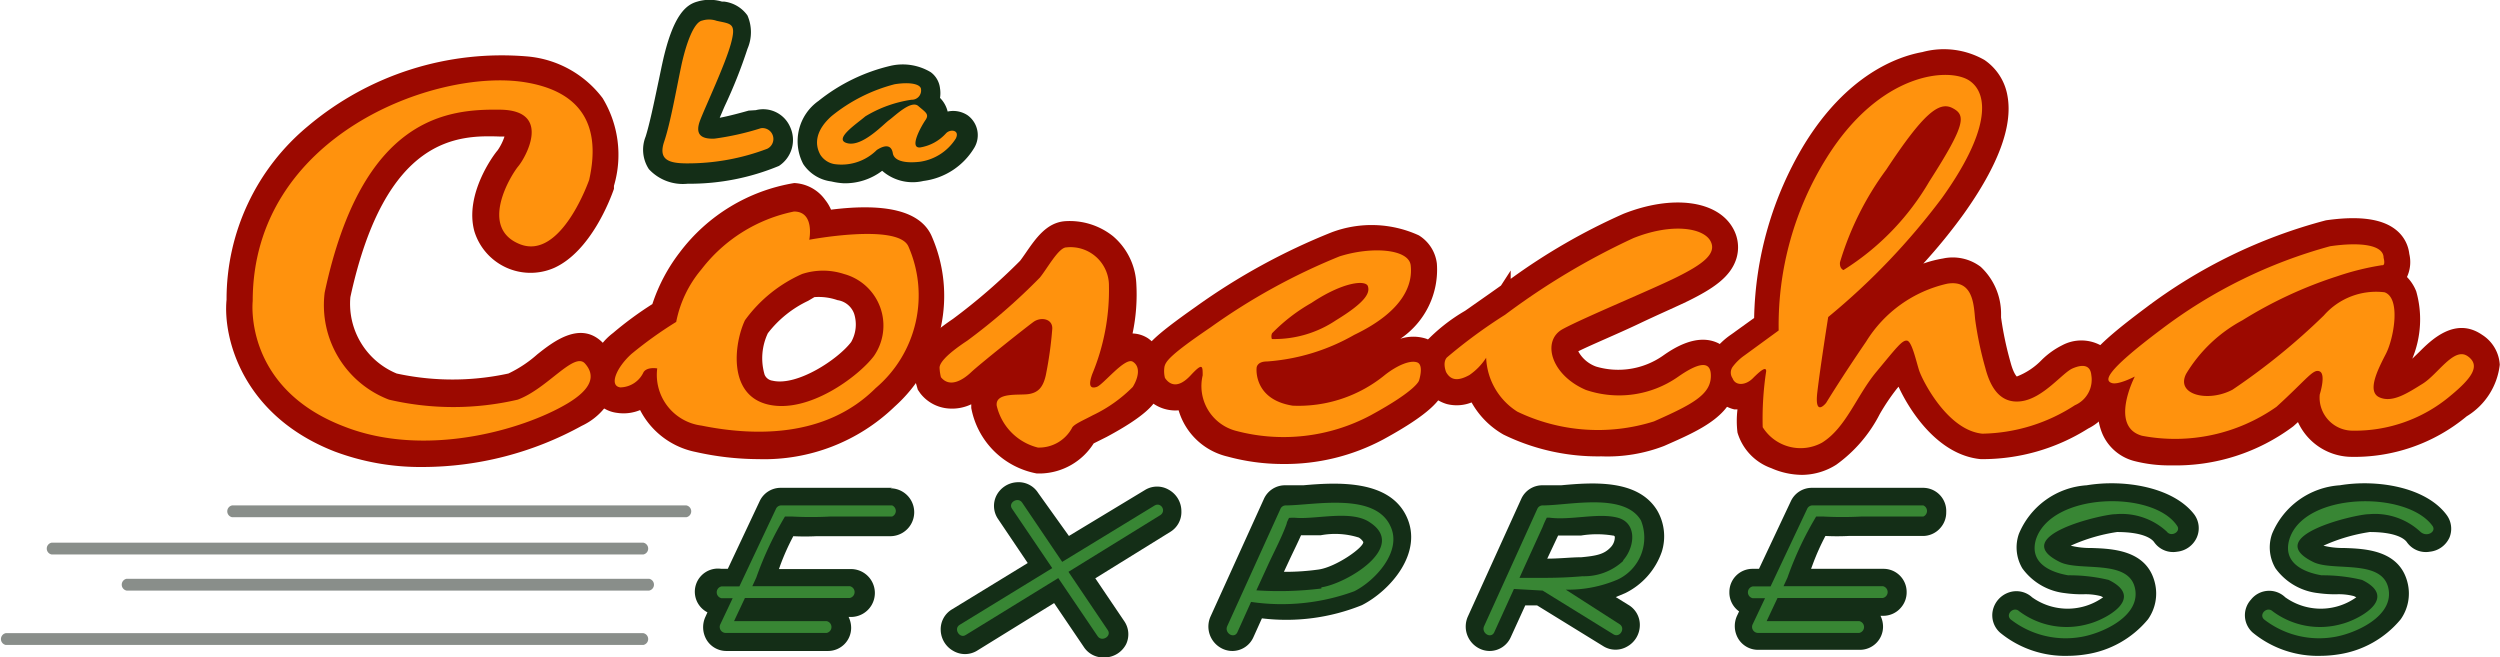 <svg id="Layer_1" data-name="Layer 1" xmlns="http://www.w3.org/2000/svg" viewBox="0 0 108.03 28.4"><title>logo-la-cosecha-color</title><path d="M18.6,20.34a10.55,10.55,0,0,1-3.8-.67c-4-1.56-4.83-4.93-4.67-6.56A9.71,9.71,0,0,1,13.66,5.6a13,13,0,0,1,9.48-3,4.57,4.57,0,0,1,3.24,1.8,4.72,4.72,0,0,1,.49,3.79l0,.13c-.15.44-1,2.69-2.57,3.41a2.54,2.54,0,0,1-3.46-1.57c-.44-1.59.83-3.31,1-3.5a2.3,2.3,0,0,0,.3-.6h-.2C20.18,6,17,6,15.48,13a3.26,3.26,0,0,0,2,3.3,11.37,11.37,0,0,0,4.83,0,5.29,5.29,0,0,0,1.25-.83c.67-.53,1.92-1.53,2.9-.42A1.89,1.89,0,0,1,27,16.7a2.76,2.76,0,0,1-1.52,1.86A14.29,14.29,0,0,1,18.6,20.34Z" transform="translate(-0.34 -0.16)" style="fill:#9c0900"/><path d="M33.12,20a12.48,12.48,0,0,1-2.72-.31A3.46,3.46,0,0,1,28,17.88,1.87,1.87,0,0,1,27,18a1.39,1.39,0,0,1-1.17-1,2.58,2.58,0,0,1,1-2.45,15.17,15.17,0,0,1,1.7-1.25,7.5,7.5,0,0,1,1.18-2.23,7.78,7.78,0,0,1,4.95-3A1.74,1.74,0,0,1,36,8.8a1.8,1.8,0,0,1,.25.42c2.39-.3,3.84.07,4.33,1.1A6.42,6.42,0,0,1,39,17.73,8.12,8.12,0,0,1,33.12,20Zm2.41-7-.27.16a4.76,4.76,0,0,0-1.74,1.4,2.52,2.52,0,0,0-.14,1.79.43.43,0,0,0,.34.26c1.07.25,2.84-.93,3.4-1.67a1.53,1.53,0,0,0,.13-1.22.9.9,0,0,0-.72-.59A2.47,2.47,0,0,0,35.52,13Z" transform="translate(-0.34 -0.16)" style="fill:#9c0900"/><path d="M45.32,20.62h-.18a3.54,3.54,0,0,1-2.83-2.83c0-.05,0-.11,0-.16a1.92,1.92,0,0,1-1,.18,1.7,1.7,0,0,1-1.2-.65L40,17l-.06-.21a2.85,2.85,0,0,1-.12-.74c0-.68.49-1.29,1.7-2.11a25.56,25.56,0,0,0,2.9-2.51c.07-.09.16-.22.25-.35.44-.64.9-1.29,1.67-1.36a3,3,0,0,1,2.1.65,2.87,2.87,0,0,1,1,2,8.12,8.12,0,0,1-.16,2.2,1.29,1.29,0,0,1,.67.21,1.83,1.83,0,0,1,.36,2.64c-.13.21-.43.7-2.15,1.62l-.3.15-.26.13A2.79,2.79,0,0,1,45.32,20.62Z" transform="translate(-0.34 -0.16)" style="fill:#9c0900"/><path d="M47.73,19.07h0Z" transform="translate(-0.34 -0.16)" style="fill:#9c0900"/><path d="M47.73,19.06h0Z" transform="translate(-0.34 -0.16)" style="fill:#9c0900"/><path d="M42,16.46Z" transform="translate(-0.34 -0.16)" style="fill:#9c0900"/><path d="M47.15,15.9Z" transform="translate(-0.34 -0.16)" style="fill:#9c0900"/><path d="M55.78,20.21a9.05,9.05,0,0,1-2.39-.32,2.89,2.89,0,0,1-2.12-2,1.46,1.46,0,0,1-.29,0,1.67,1.67,0,0,1-1.27-.78L49.6,17l0-.21a2.3,2.3,0,0,1,0-1.06c.18-.61.55-1,2.42-2.32a27.7,27.7,0,0,1,5.86-3.21,4.9,4.9,0,0,1,3.77.13,1.66,1.66,0,0,1,.78,1.22,3.6,3.6,0,0,1-1.58,3.25,1.81,1.81,0,0,1,1.13,0,1.59,1.59,0,0,1,.78,2.15c-.13.47-.6,1.08-2.63,2.19A9,9,0,0,1,55.78,20.21Z" transform="translate(-0.34 -0.16)" style="fill:#9c0900"/><path d="M69.54,19.88a9.29,9.29,0,0,1-4.23-.94,3.64,3.64,0,0,1-1.38-1.39,1.74,1.74,0,0,1-1.07.07,1.64,1.64,0,0,1-1-.83l-.06-.11a1.8,1.8,0,0,1,.13-1.73,7.65,7.65,0,0,1,1.72-1.36l1.07-.75.48-.34.42-.65v.36a26.66,26.66,0,0,1,4.87-2.81c2.12-.84,4.07-.58,4.74.63a1.66,1.66,0,0,1,.14,1.31c-.25.79-1,1.29-2.07,1.82-.47.23-1.3.59-2.16,1s-2.06.91-2.6,1.18a1.42,1.42,0,0,0,.77.66,3.37,3.37,0,0,0,2.89-.47c.44-.31,1.48-1,2.41-.53a1.54,1.54,0,0,1,.77,1.49c0,1.58-1.54,2.24-3.13,2.94A6.79,6.79,0,0,1,69.54,19.88Z" transform="translate(-0.34 -0.16)" style="fill:#9c0900"/><path d="M89.57,16.49h0Z" transform="translate(-0.34 -0.16)" style="fill:#9c0900"/><path d="M94.17,20.27a6.07,6.07,0,0,1-1.61-.19,2.06,2.06,0,0,1-1.37-1.17A2.56,2.56,0,0,1,91,17.69a1.28,1.28,0,0,1-.69-.94c-.14-.86.45-1.57,2.74-3.28a22.34,22.34,0,0,1,7.8-3.79c1.47-.21,2.48-.06,3.07.45a1.54,1.54,0,0,1,.53,1,1.53,1.53,0,0,1-.1,1,1.85,1.85,0,0,1,.4.62,4.43,4.43,0,0,1-.17,2.91l.3-.29c.5-.5,1.55-1.55,2.72-.74a1.64,1.64,0,0,1,.76,1.29,3,3,0,0,1-1.43,2.23,7.58,7.58,0,0,1-5.05,1.75,2.57,2.57,0,0,1-2.24-1.5l-.2.18A8.47,8.47,0,0,1,94.17,20.27Z" transform="translate(-0.34 -0.16)" style="fill:#9c0900"/><path d="M78.21,20.68a3.34,3.34,0,0,1-1.33-.29,2.34,2.34,0,0,1-1.46-1.54,4.14,4.14,0,0,1,0-1l-.14,0a1.49,1.49,0,0,1-1-.81,1.56,1.56,0,0,1,.06-1.64,3.22,3.22,0,0,1,.8-.78l1-.72A15.08,15.08,0,0,1,78.3,6.41c1.84-3,4-3.8,5.11-4a3.54,3.54,0,0,1,2.68.34,2.35,2.35,0,0,1,1,1.57c.23,1.3-.41,3-1.89,5.08a24.27,24.27,0,0,1-1.75,2.15,5,5,0,0,1,.85-.22,2,2,0,0,1,1.63.36,2.77,2.77,0,0,1,.88,2.07v.12a14.41,14.41,0,0,0,.41,1.94c.13.49.27.61.27.61a3,3,0,0,0,1.08-.72,3.46,3.46,0,0,1,.88-.63,1.76,1.76,0,0,1,1.66,0,1.52,1.52,0,0,1,.73,1.22,2.32,2.32,0,0,1-1.27,2.38A8.56,8.56,0,0,1,85.93,20c-1.89-.18-3.11-2.17-3.55-3.13l-.06.07a9.18,9.18,0,0,0-.75,1.11,6.12,6.12,0,0,1-1.88,2.19A2.79,2.79,0,0,1,78.21,20.68Z" transform="translate(-0.34 -0.16)" style="fill:#9c0900"/><path d="M11.26,13.17C11.26,6,19.18,3.11,23,3.71c2.22.35,3.38,1.63,2.8,4.22,0,0-1.21,3.5-3,2.78s-.37-3-.06-3.37,1.47-2.41-.78-2.44S16,5.16,14.37,12.8a4.37,4.37,0,0,0,2.78,4.63,12.25,12.25,0,0,0,5.56,0c1.28-.47,2.44-2.09,2.91-1.56s.28,1.1-.75,1.72c-1.94,1.16-6.18,2.37-9.66,1C10.84,16.92,11.26,13.17,11.26,13.17Z" transform="translate(-0.34 -0.16)" style="fill:#ff920d"/><path d="M28.15,16.24a1.13,1.13,0,0,1-1,.66c-.5-.06-.19-.84.47-1.44a17.4,17.4,0,0,1,1.94-1.39,5,5,0,0,1,1.09-2.27,6.74,6.74,0,0,1,4-2.5c.91,0,.66,1.22.66,1.22s3.81-.72,4.28.28a5.25,5.25,0,0,1-1.41,6.13C36,19.11,32.87,19,30.65,18.55a2.21,2.21,0,0,1-1.91-2.47S28.31,16,28.15,16.24ZM35,12a6.1,6.1,0,0,0-2.47,2c-.47,1-.75,3.23,1,3.64s3.91-1.22,4.57-2.09A2.31,2.31,0,0,0,36.81,12,2.91,2.91,0,0,0,35,12Z" transform="translate(-0.34 -0.16)" style="fill:#ff920d"/><path d="M41,16.46c.38.47.94.13,1.31-.22S44.68,14.3,45,14.07s.84-.14.81.31a16.37,16.37,0,0,1-.28,2c-.12.53-.34.75-.75.81s-1.44-.09-1.37.5a2.43,2.43,0,0,0,1.78,1.81,1.62,1.62,0,0,0,1.47-.84c.06-.16.5-.34.91-.56a6.13,6.13,0,0,0,1.72-1.22c.25-.41.34-.88,0-1.09s-1.28,1-1.56,1.09-.37-.06-.19-.56a9.44,9.44,0,0,0,.72-3.81,1.66,1.66,0,0,0-1.84-1.66c-.34,0-.84.94-1.15,1.31a26.08,26.08,0,0,1-3.13,2.72c-1,.66-1.2,1-1.2,1.17A2,2,0,0,0,41,16.46Z" transform="translate(-0.34 -0.16)" style="fill:#ff920d"/><path d="M50.66,16c.06-.22.2-.48,2-1.7a27,27,0,0,1,5.56-3.06c1.38-.44,3-.33,3.08.39s-.19,1.92-2.44,3a8.83,8.83,0,0,1-3.77,1.15c-.45,0-.45.28-.45.28s-.15,1.36,1.56,1.63a5.89,5.89,0,0,0,4-1.34c.53-.41,1.08-.64,1.38-.53s.08.78.08.78-.08.41-2.08,1.5a8,8,0,0,1-5.86.67,2,2,0,0,1-1.41-2.39c0-.41,0-.56-.52,0s-.89.44-1.11.11A1.2,1.2,0,0,1,50.66,16Zm4.64-1.19A4.78,4.78,0,0,0,58.07,14c1.31-.8,1.47-1.19,1.38-1.47s-1.06-.2-2.44.72a7.58,7.58,0,0,0-1.7,1.31A.32.32,0,0,0,55.31,14.83Z" transform="translate(-0.34 -0.16)" style="fill:#ff920d"/><path d="M62.83,16.24c.21.38.54.38,1,.13a2.63,2.63,0,0,0,.73-.75,2.89,2.89,0,0,0,1.35,2.33,8.05,8.05,0,0,0,5.9.42c1.65-.73,2.44-1.15,2.46-1.94s-.65-.52-1.4,0a4.45,4.45,0,0,1-4,.58c-1.52-.65-1.92-2.13-1-2.63s3.88-1.72,4.94-2.25,1.75-1,1.44-1.56-1.65-.79-3.33-.12a30.9,30.9,0,0,0-5.54,3.31,22.24,22.24,0,0,0-2.52,1.85C62.66,15.84,62.83,16.24,62.83,16.24Z" transform="translate(-0.34 -0.16)" style="fill:#ff920d"/><path d="M75.22,16a2.22,2.22,0,0,1,.5-.48l1.48-1.08A13.66,13.66,0,0,1,79.26,7c2.33-3.75,5.33-3.94,6.19-3.35s.85,2.21-1.19,5.06a29.63,29.63,0,0,1-4.92,5.15S79,16,78.87,17.11s.38.46.38.46.67-1.1,1.73-2.65a5.55,5.55,0,0,1,3.5-2.5c1.13-.19,1.15.92,1.21,1.54a15.21,15.21,0,0,0,.44,2.1c.19.73.58,1.56,1.54,1.44s1.79-1.23,2.23-1.42.77-.15.81.29A1.2,1.2,0,0,1,90,17.67a7.54,7.54,0,0,1-4,1.23c-1.52-.15-2.6-2.33-2.73-2.73s-.31-1.25-.52-1.29-.48.33-1.33,1.35-1.31,2.42-2.35,3.06a1.93,1.93,0,0,1-2.56-.67,13.65,13.65,0,0,1,.15-2.42c0-.23-.27,0-.58.31s-.75.33-.87,0A.43.43,0,0,1,75.22,16ZM80,11.83A11.12,11.12,0,0,0,83.71,8c1.59-2.48,1.58-2.87,1-3.17s-1.25.22-2.86,2.66a13,13,0,0,0-2,4C79.82,11.77,80,11.83,80,11.83Z" transform="translate(-0.34 -0.16)" style="fill:#ff920d"/><path d="M103.34,11.3c0-.56-1-.69-2.31-.5a21.38,21.38,0,0,0-7.28,3.58c-2.56,1.92-2.44,2.23-2.16,2.33s1-.28,1-.28-1.12,2.16.31,2.56a7.62,7.62,0,0,0,5.81-1.25c1.34-1.22,1.59-1.66,1.87-1.53s0,1,0,1A1.43,1.43,0,0,0,102,18.77a6.41,6.41,0,0,0,4.22-1.5c.91-.75,1.34-1.31.75-1.72s-1.28.78-1.94,1.19-1.31.84-1.87.59-.06-1.22.28-1.88.66-2.41-.06-2.66a3,3,0,0,0-2.62,1A28.27,28.27,0,0,1,96.81,17c-1.06.56-2.47.22-2-.69A6.32,6.32,0,0,1,97.24,14a18.47,18.47,0,0,1,4.12-1.91,11.41,11.41,0,0,1,1.91-.47C103.44,11.65,103.34,11.3,103.34,11.3Z" transform="translate(-0.34 -0.16)" style="fill:#ff920d"/><path d="M36.8,8.08A3,3,0,0,1,36.26,8a1.71,1.71,0,0,1-1.21-.75v0a2.13,2.13,0,0,1,.66-2.73A7.85,7.85,0,0,1,38.84,3a2.35,2.35,0,0,1,1.72.28,1,1,0,0,1,.4.7,1.29,1.29,0,0,1,0,.41,1.26,1.26,0,0,1,.33.59,1.13,1.13,0,0,1,.86.16,1.06,1.06,0,0,1,.3,1.39,3,3,0,0,1-2.21,1.45,2,2,0,0,1-1.78-.44A2.65,2.65,0,0,1,36.8,8.08Z" transform="translate(-0.34 -0.16)" style="fill:#142e17"/><path d="M30.11,8.1h-.06a2,2,0,0,1-1.67-.63,1.53,1.53,0,0,1-.14-1.41c.17-.54.36-1.45.53-2.26.07-.32.13-.63.19-.9C29.42.78,30,.36,30.47.23a1.86,1.86,0,0,1,1.07,0l.1,0a1.45,1.45,0,0,1,1,.6,1.81,1.81,0,0,1,0,1.44,21.3,21.3,0,0,1-1,2.51l-.2.47c.42-.08.93-.22,1.25-.31L33,4.92a1.27,1.27,0,0,1,1.48.72A1.34,1.34,0,0,1,34,7.33,10.07,10.07,0,0,1,30.11,8.1Z" transform="translate(-0.34 -0.16)" style="fill:#142e17"/><path d="M31.31,1.06c.63.14.86.09.61,1s-1.12,2.75-1.33,3.31,0,.81.63.78a11.82,11.82,0,0,0,2-.45.47.47,0,0,1,.27.89,9.7,9.7,0,0,1-3.45.63c-.78,0-1.27-.14-1-.94s.52-2.23.73-3.23.55-1.93.91-2A1,1,0,0,1,31.31,1.06Z" transform="translate(-0.34 -0.16)" style="fill:#ff920d"/><path d="M35.79,6.85c-.28-.5-.17-1.09.48-1.67A7.16,7.16,0,0,1,39,3.8c.69-.11,1.13,0,1.14.22a.4.4,0,0,1-.41.45,5.33,5.33,0,0,0-2,.72c-.34.3-1.42,1-.77,1.16s1.55-.82,1.8-1,.95-.88,1.26-.61.49.35.31.61-.73,1.24-.22,1.18a1.92,1.92,0,0,0,1.11-.61c.19-.2.61-.14.42.23a2.2,2.2,0,0,1-1.55,1c-.7.08-1.12-.06-1.17-.37s-.27-.41-.69-.14a2.16,2.16,0,0,1-1.84.61A.9.9,0,0,1,35.79,6.85Z" transform="translate(-0.34 -0.16)" style="fill:#ff920d"/><path d="M38.89,21.24H34.1a1,1,0,0,0-.93.57l-1.38,2.93h-.28a1,1,0,0,0-.6,1.88l-.09.2a1.07,1.07,0,0,0,.06,1,1,1,0,0,0,.87.47h4.37a1,1,0,0,0,1-1,1.07,1.07,0,0,0-.11-.47h.1a1,1,0,0,0,0-2.07H34l.06-.17a10.21,10.21,0,0,1,.56-1.25,10,10,0,0,0,1,0h3.19a1,1,0,0,0,0-2.07Z" transform="translate(-0.34 -0.16)" style="fill:#142e17"/><path d="M83.45,21.24H78.66a1,1,0,0,0-.93.57l-1.38,2.93h-.28a1,1,0,0,0-1,1,1,1,0,0,0,.42.84l-.09.19a1.07,1.07,0,0,0,.06,1,1,1,0,0,0,.87.47h4.38a1,1,0,0,0,1-1,1.07,1.07,0,0,0-.11-.47h.1a1,1,0,0,0,.78-.35,1,1,0,0,0,.25-.68,1,1,0,0,0-1-1H78.6l.06-.16a10.27,10.27,0,0,1,.56-1.26,10,10,0,0,0,1,0h3.19a1,1,0,0,0,.78-.35,1,1,0,0,0,.25-.68A1,1,0,0,0,83.45,21.24Z" transform="translate(-0.34 -0.16)" style="fill:#142e17"/><path d="M50.84,21.32a1,1,0,0,0-1,0l-3.31,2L45.2,21.46a1,1,0,0,0-.93-.46,1.06,1.06,0,0,0-.88.59,1,1,0,0,0,.08,1l1.28,1.9-3.27,2a1,1,0,0,0-.49.9,1.06,1.06,0,0,0,.55.9,1,1,0,0,0,1,0l3.35-2.07,1.28,1.89a1,1,0,0,0,.86.46h.07A1.06,1.06,0,0,0,49,28a1,1,0,0,0-.08-1l-1.25-1.85,3.23-2a1,1,0,0,0,.49-.9A1.06,1.06,0,0,0,50.84,21.32Z" transform="translate(-0.34 -0.16)" style="fill:#142e17"/><path d="M56.66,21.13c-.29,0-.55,0-.77,0a1,1,0,0,0-.93.58l-2.31,5.09a1.06,1.06,0,0,0,.53,1.4,1,1,0,0,0,.42.09,1,1,0,0,0,.9-.59l.37-.82a8.73,8.73,0,0,0,4.32-.57c1.22-.62,2.68-2.27,1.92-3.85S58.12,21,56.66,21.13Zm.66,3.64a10.41,10.41,0,0,1-1.5.1v0l.27-.58c.16-.34.33-.68.47-1,.27,0,.56,0,.85,0a3.39,3.39,0,0,1,1.65.1.58.58,0,0,1,.19.19C59.28,23.81,58.08,24.66,57.32,24.77Z" transform="translate(-0.34 -0.16)" style="fill:#142e17"/><path d="M67.8,21.13c-.3,0-.57,0-.79,0a1,1,0,0,0-.93.58l-2.31,5.09a1.06,1.06,0,0,0,.53,1.4,1,1,0,0,0,.42.09,1,1,0,0,0,.9-.59l.63-1.38.51,0,2.89,1.78a1,1,0,0,0,1,0,1.06,1.06,0,0,0,.55-.9,1,1,0,0,0-.49-.9l-.55-.34.41-.17A3.13,3.13,0,0,0,72.15,24a2.22,2.22,0,0,0-.21-1.8C71.11,20.87,69.2,21,67.8,21.13Zm2.12,2.7c-.27.28-.6.35-1.25.41-.44,0-.92.06-1.47.06l.47-1c.32,0,.67,0,1,0a4.26,4.26,0,0,1,1.35,0c.09,0,.1.05.1.07A.64.64,0,0,1,69.92,23.83Z" transform="translate(-0.34 -0.16)" style="fill:#142e17"/><path d="M90.51,21.13a3.41,3.41,0,0,0-2.93,2.1,1.77,1.77,0,0,0,.15,1.49,2.63,2.63,0,0,0,1.84,1.07,5.3,5.3,0,0,0,.79.05,2.59,2.59,0,0,1,.76.08l.1.05a2.64,2.64,0,0,1-3.07,0,1,1,0,0,0-1-.21,1.06,1.06,0,0,0-.7.79,1,1,0,0,0,.32.95,4.42,4.42,0,0,0,2.93,1,5.09,5.09,0,0,0,.75-.06,4.31,4.31,0,0,0,2.71-1.52,1.93,1.93,0,0,0,.3-1.56c-.34-1.44-1.85-1.49-2.75-1.52a3.5,3.5,0,0,1-.89-.1,7.53,7.53,0,0,1,2-.59c1,0,1.45.23,1.6.43a1,1,0,0,0,1,.42,1.05,1.05,0,0,0,.85-.62,1,1,0,0,0-.12-1C94.24,21.21,92.14,20.86,90.51,21.13Z" transform="translate(-0.34 -0.16)" style="fill:#142e17"/><path d="M106.07,22.42c-.89-1.21-3-1.56-4.62-1.29a3.41,3.41,0,0,0-2.93,2.1,1.77,1.77,0,0,0,.15,1.49,2.63,2.63,0,0,0,1.84,1.07,5.31,5.31,0,0,0,.79.05,2.59,2.59,0,0,1,.76.08l.1.05a2.64,2.64,0,0,1-3.07,0,1,1,0,0,0-1.48.1,1,1,0,0,0,.08,1.43,4.43,4.43,0,0,0,2.93,1,5.09,5.09,0,0,0,.75-.06,4.31,4.31,0,0,0,2.71-1.52,1.93,1.93,0,0,0,.3-1.56c-.34-1.44-1.85-1.49-2.75-1.52a3.5,3.5,0,0,1-.89-.1,7.51,7.51,0,0,1,2-.59c1,0,1.45.23,1.6.43a1,1,0,0,0,1,.42,1.05,1.05,0,0,0,.85-.62A1,1,0,0,0,106.07,22.42Z" transform="translate(-0.34 -0.16)" style="fill:#142e17"/><path d="M38.89,22H34.1a.25.25,0,0,0-.22.13l-1.59,3.37h-.77a.26.26,0,0,0,0,.51H32l-.53,1.12a.26.26,0,0,0,.22.38h4.37a.26.26,0,0,0,0-.51h-4l.47-1h4.53a.26.26,0,0,0,0-.51H32.85l.17-.37a14.58,14.58,0,0,1,1.24-2.64h.3a15.62,15.62,0,0,0,1.66,0h2.67A.26.26,0,0,0,38.89,22Z" transform="translate(-0.34 -0.16)" style="fill:#388634"/><path d="M83.45,22H78.66a.25.25,0,0,0-.22.13l-1.59,3.37h-.77a.26.26,0,0,0,0,.51h.53l-.53,1.12a.26.26,0,0,0,.22.38h4.38a.26.26,0,0,0,0-.51h-4l.47-1H81.7a.26.26,0,0,0,0-.51H77.41l.17-.37a14.58,14.58,0,0,1,1.24-2.64h.3a15.62,15.62,0,0,0,1.66,0h2.67A.26.26,0,0,0,83.45,22Z" transform="translate(-0.34 -0.16)" style="fill:#388634"/><path d="M50.24,22l-4,2.44-1.73-2.56c-.18-.27-.62,0-.44.26l1.74,2.57-4,2.45c-.28.17,0,.61.26.44l4-2.46,1.7,2.51c.18.27.62,0,.44-.26l-1.7-2.52,3.92-2.42C50.78,22.28,50.52,21.84,50.24,22Z" transform="translate(-0.34 -0.16)" style="fill:#388634"/><path d="M55.9,22a.25.25,0,0,0-.22.13l-2.31,5.09c-.13.3.3.56.44.26l.59-1.31a9.11,9.11,0,0,0,4.46-.46c.9-.45,2.09-1.73,1.56-2.82C59.74,21.41,57.08,22,55.9,22Zm1.54,3.59a14.74,14.74,0,0,1-2.81.08l.5-1.09c.27-.59.59-1.18.81-1.79,0-.06.06-.16.1-.25a1.9,1.9,0,0,1,.35,0c.9.05,2.37-.34,3.14.19C61.18,23.8,58.53,25.38,57.44,25.54Z" transform="translate(-0.34 -0.16)" style="fill:#388634"/><path d="M67,22a.25.25,0,0,0-.22.13l-2.31,5.09c-.13.3.3.56.44.26l.85-1.87,1.24.07,3.06,1.89c.28.17.54-.27.26-.44L68,25.64a5.45,5.45,0,0,0,2.25-.44,2,2,0,0,0,1-2.55C70.53,21.43,68.16,22,67,22Zm3.47,2.41a2.48,2.48,0,0,1-1.74.65c-.56.05-1.12.07-1.68.07H67l-1,0,.18-.4.82-1.8a3.82,3.82,0,0,1,.18-.4h.12c.93.12,2.1-.22,2.94,0S71,23.77,70.49,24.36Z" transform="translate(-0.34 -0.16)" style="fill:#388634"/><path d="M88.32,23.46c-.3,1,.57,1.42,1.39,1.56a7.28,7.28,0,0,1,1.75.2c1.63.8-.19,1.73-.87,1.9a3.42,3.42,0,0,1-3-.55c-.24-.22-.61.14-.36.36a3.87,3.87,0,0,0,3,.76c.91-.14,2.66-.9,2.36-2.14s-2.39-.69-3.23-1.1c-2.31-1.13,1.89-2.08,2.39-2.07a2.88,2.88,0,0,1,2.22.75c.19.26.64,0,.44-.26C93.37,21.34,89,21.43,88.32,23.46Z" transform="translate(-0.34 -0.16)" style="fill:#388634"/><path d="M105.45,22.88c-1.13-1.54-5.55-1.45-6.18.58-.3,1,.57,1.42,1.39,1.56a7.28,7.28,0,0,1,1.75.2c1.63.8-.19,1.73-.87,1.9a3.42,3.42,0,0,1-3-.55c-.24-.22-.61.14-.36.36a3.87,3.87,0,0,0,3,.76c.91-.14,2.66-.9,2.36-2.14s-2.39-.69-3.23-1.1c-2.31-1.13,1.89-2.08,2.39-2.07a2.88,2.88,0,0,1,2.22.75C105.2,23.4,105.64,23.14,105.45,22.88Z" transform="translate(-0.34 -0.16)" style="fill:#388634"/><path d="M30,22H10.37a.26.26,0,0,0,0,.51H30A.26.26,0,0,0,30,22Z" transform="translate(-0.34 -0.16)" style="fill:#898e8a"/><path d="M28.39,25.17H5.81a.26.26,0,0,0,0,.51H28.39a.26.26,0,0,0,0-.51Z" transform="translate(-0.34 -0.16)" style="fill:#898e8a"/><path d="M28.14,23.61H2.57a.26.26,0,0,0,0,.51H28.14a.26.26,0,0,0,0-.51Z" transform="translate(-0.34 -0.16)" style="fill:#898e8a"/><path d="M28.14,27.52H.59a.26.26,0,0,0,0,.51H28.14a.26.26,0,0,0,0-.51Z" transform="translate(-0.34 -0.16)" style="fill:#898e8a"/></svg>